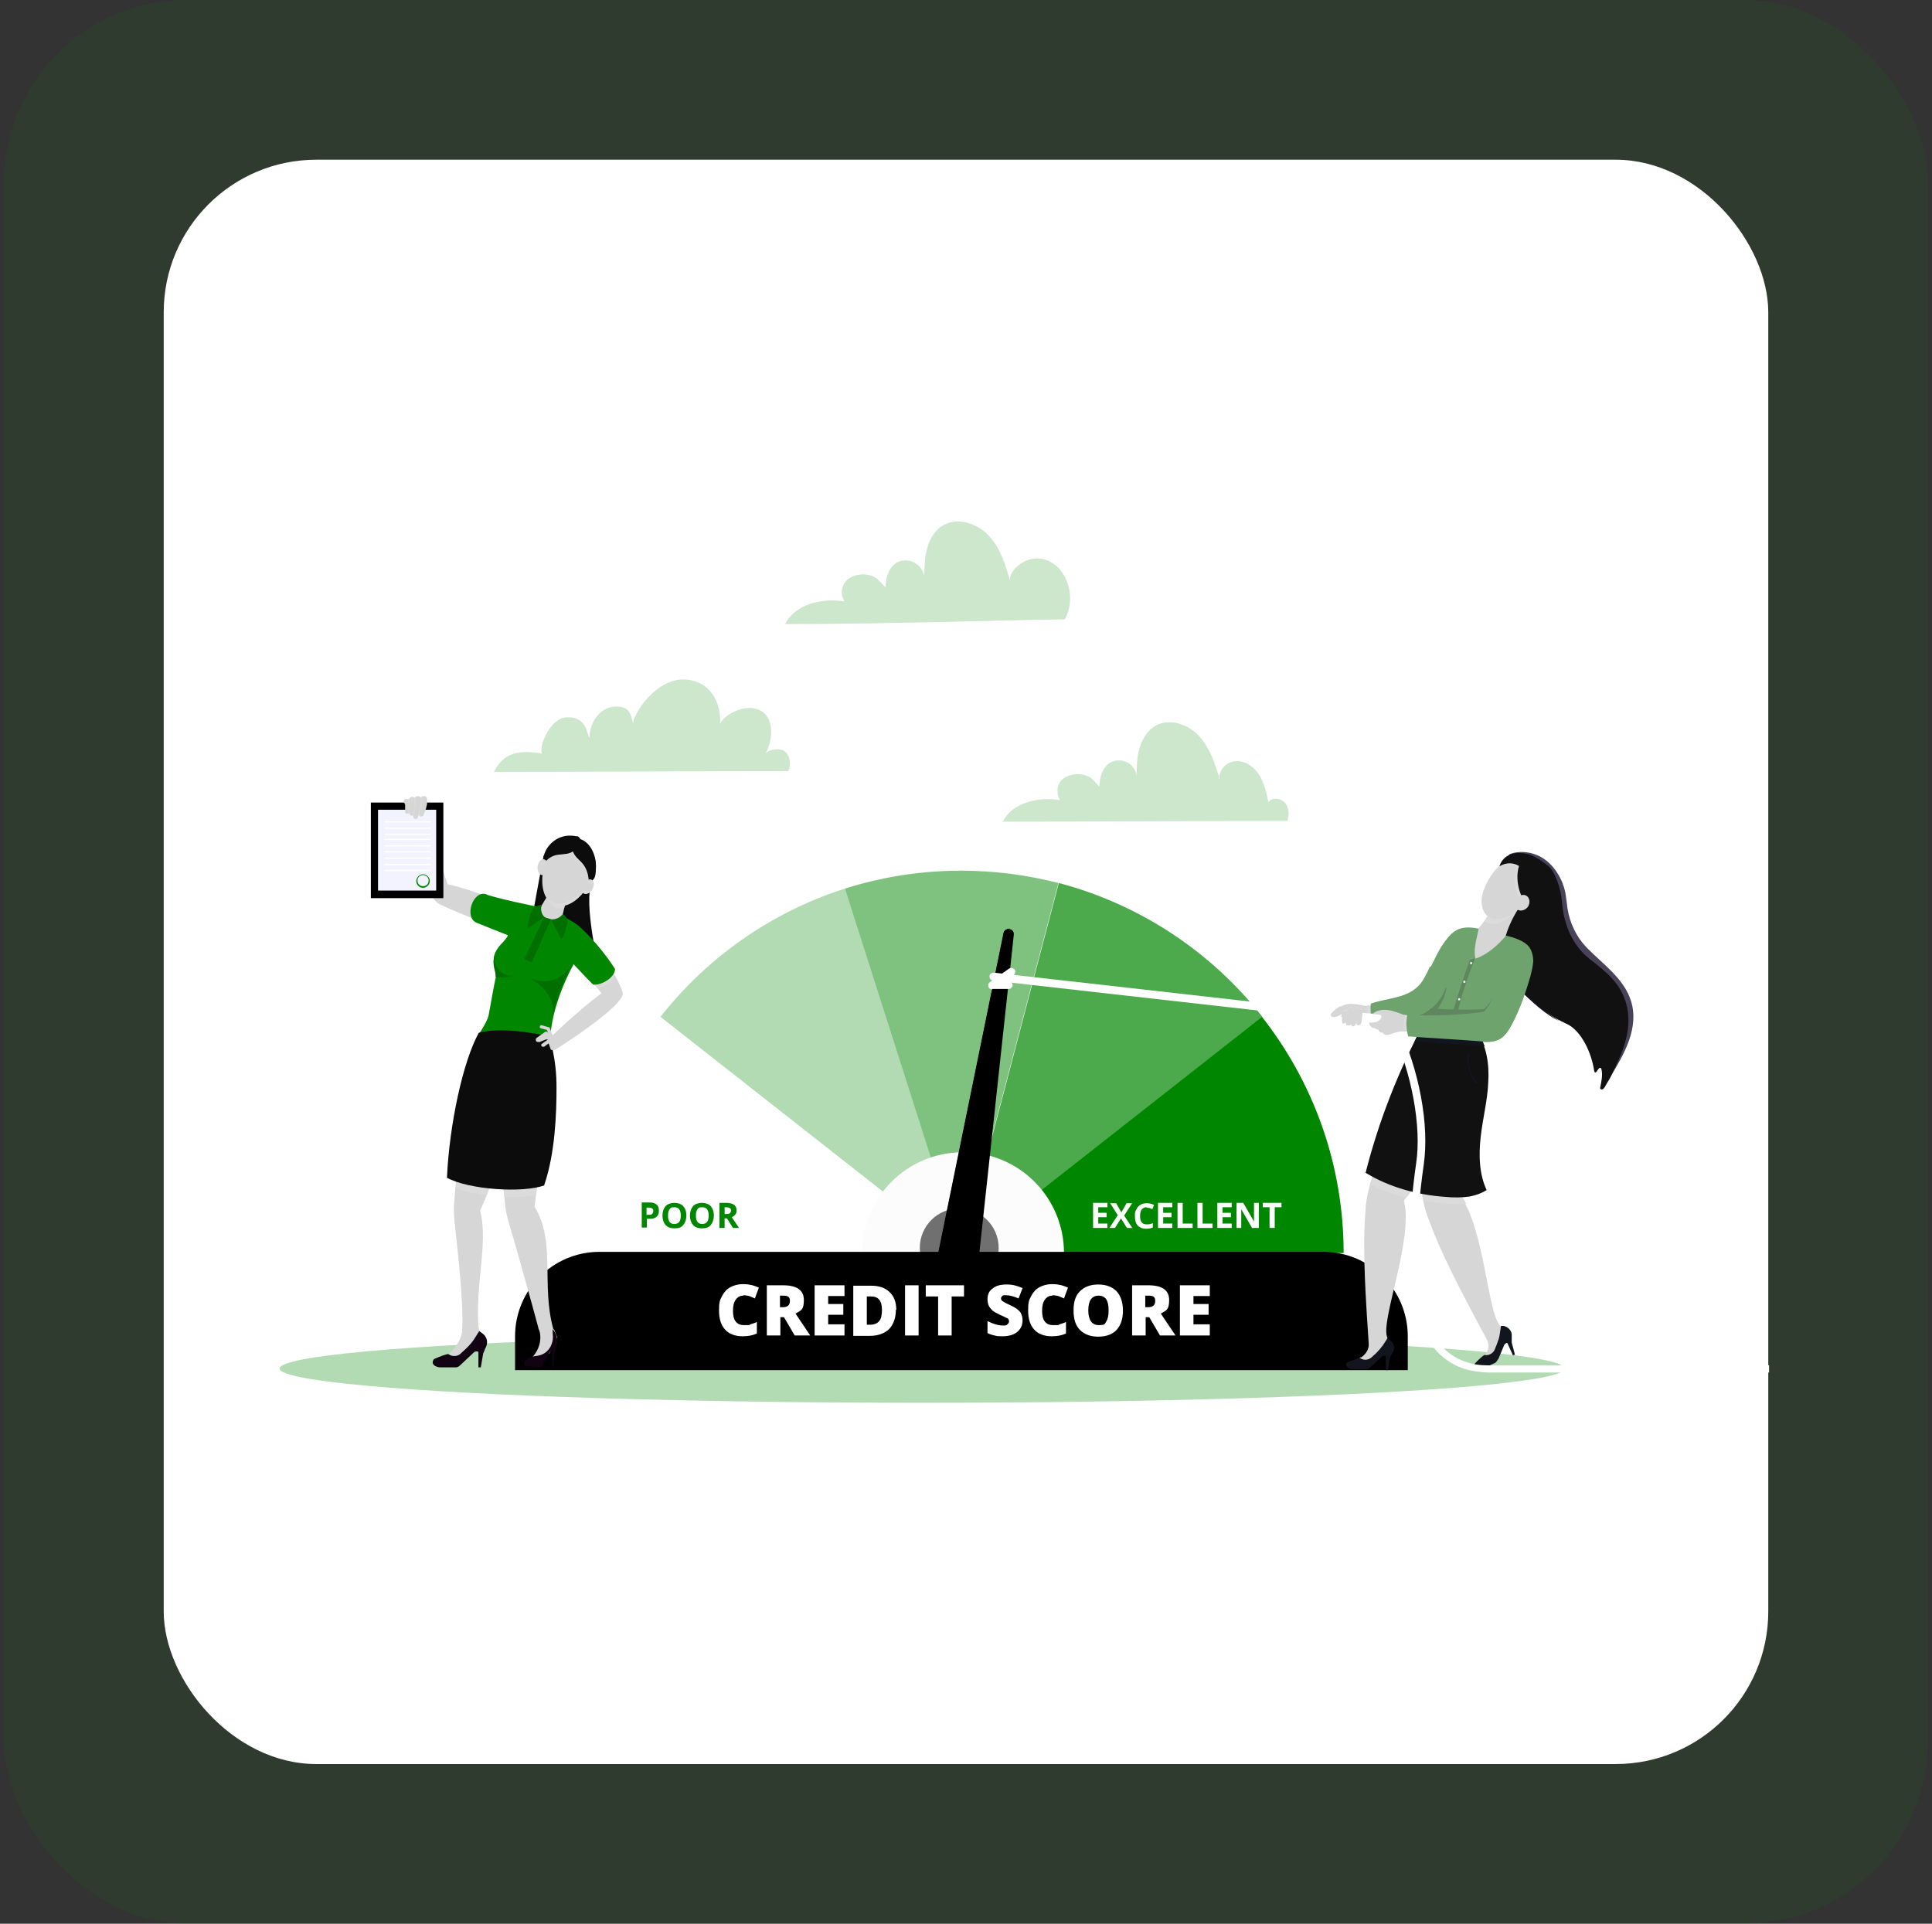 <?xml version="1.0" encoding="UTF-8"?>
<svg xmlns="http://www.w3.org/2000/svg" id="Layer_1" viewBox="0 0 485 483">
  <rect x="0" y="0" width="485" height="483" fill="#333333" stroke="none"/>
  <defs>
    <style>.cls-1{fill:#111;}.cls-2{fill:#d6d6d6;}.cls-3{fill:#707070;}.cls-4{fill:#dbdbdb;}.cls-5,.cls-6,.cls-7,.cls-8,.cls-9,.cls-10,.cls-11{fill:#018600;}.cls-12{fill:#6ea36d;}.cls-13{fill:#5f865f;}.cls-6{opacity:.7;}.cls-7{opacity:.3;}.cls-8{opacity:.3;}.cls-9{opacity:.5;}.cls-10{opacity:.1;}.cls-11{opacity:0;}.cls-14{fill:#fff;}.cls-15{fill:#120313;}.cls-16{opacity:.2;}.cls-17{fill:#0c0c0c;}.cls-18{fill:#016e00;}.cls-19{fill:#49435a;}.cls-20{fill:#fcfcfc;}.cls-21{fill:#f3f3ff;}.cls-22{fill:#12141e;}</style>
  </defs>
  <rect class="cls-10" x="1" width="483" height="483" rx="45.9" ry="45.9"></rect>
  <rect class="cls-14" x="41.1" y="40.1" width="402.8" height="402.8" rx="38.3" ry="38.3"></rect>
  <ellipse class="cls-7" cx="231.5" cy="343.6" rx="161.3" ry="8.6"></ellipse>
  <path class="cls-9" d="M241.3,218.6c-10.2,0-20,1.6-29.2,4.5l29.2,91.5,24.4-92.9c-7.8-2-16-3.1-24.4-3.1Z"></path>
  <path class="cls-11" d="M145.3,314.6h96l-75.5-59.3c-12.9,16.3-20.5,36.9-20.5,59.3Z"></path>
  <path class="cls-5" d="M241.3,314.6h96c0-22.4-7.7-43-20.5-59.3l-75.5,59.3Z"></path>
  <path class="cls-8" d="M165.8,255.3l75.5,59.3-29.2-91.5c-18.5,5.9-34.6,17.3-46.3,32.2Z"></path>
  <path class="cls-6" d="M265.8,221.7l-24.4,92.9,75.5-59.3c-12.7-16.2-30.6-28.2-51.1-33.6Z"></path>
  <path class="cls-20" d="M241.7,289.3c-14,0-25.3,11.3-25.3,25.3h50.7c0-14-11.3-25.3-25.3-25.3Z"></path>
  <path class="cls-5" d="M165.4,304c0,.7-.2,1.2-.6,1.5-.4.4-1,.5-1.8.5h-.6v2.2h-1.3v-6.3h2c.8,0,1.3.2,1.7.5.4.3.6.8.6,1.5ZM162.4,305h.4c.4,0,.7,0,.9-.2.2-.2.3-.4.3-.7s0-.5-.3-.7c-.2-.1-.4-.2-.8-.2h-.6v1.9Z"></path>
  <path class="cls-5" d="M172.3,305.2c0,1-.3,1.8-.8,2.4-.5.6-1.2.8-2.2.8s-1.7-.3-2.2-.8c-.5-.6-.8-1.4-.8-2.4s.3-1.8.8-2.4c.5-.5,1.3-.8,2.2-.8s1.7.3,2.2.8c.5.6.8,1.3.8,2.4ZM167.7,305.2c0,.7.1,1.2.4,1.6.3.4.7.5,1.2.5,1.1,0,1.6-.7,1.6-2.1s-.5-2.1-1.6-2.1-.9.2-1.2.5c-.3.4-.4.9-.4,1.6Z"></path>
  <path class="cls-5" d="M179.2,305.2c0,1-.3,1.8-.8,2.4-.5.6-1.2.8-2.2.8s-1.7-.3-2.2-.8c-.5-.6-.8-1.4-.8-2.4s.3-1.8.8-2.4c.5-.5,1.3-.8,2.2-.8s1.7.3,2.2.8c.5.6.8,1.3.8,2.4ZM174.7,305.2c0,.7.1,1.2.4,1.6.3.4.7.5,1.2.5,1.1,0,1.6-.7,1.6-2.1s-.5-2.1-1.6-2.1-.9.2-1.2.5c-.3.4-.4.9-.4,1.6Z"></path>
  <path class="cls-5" d="M181.9,305.9v2.4h-1.3v-6.3h1.8c.8,0,1.5.2,1.9.5.4.3.6.8.6,1.4s-.1.7-.3,1c-.2.3-.5.5-.9.7.9,1.4,1.6,2.3,1.8,2.7h-1.5l-1.5-2.4h-.7ZM181.9,304.8h.4c.4,0,.7,0,.9-.2.2-.1.3-.4.3-.7s-.1-.5-.3-.6c-.2-.1-.5-.2-.9-.2h-.4v1.7Z"></path>
  <path class="cls-14" d="M278,308.3h-3.6v-6.3h3.6v1.1h-2.3v1.4h2.1v1.1h-2.1v1.6h2.3v1.1Z"></path>
  <path class="cls-14" d="M284.4,308.3h-1.5l-1.5-2.4-1.5,2.4h-1.4l2.1-3.2-1.9-3h1.5l1.3,2.3,1.3-2.3h1.4l-2,3.1,2.1,3.2Z"></path>
  <path class="cls-14" d="M287.8,303.1c-.5,0-.9.2-1.2.6-.3.4-.4.9-.4,1.6,0,1.4.5,2.1,1.6,2.1s1-.1,1.6-.3v1.1c-.5.2-1.1.3-1.7.3-.9,0-1.6-.3-2.1-.8-.5-.6-.7-1.3-.7-2.4s.1-1.2.4-1.7c.2-.5.6-.9,1-1.1.4-.3,1-.4,1.6-.4s1.2.1,1.8.4l-.4,1.1c-.2-.1-.5-.2-.7-.3-.2,0-.5-.1-.7-.1Z"></path>
  <path class="cls-14" d="M294.3,308.3h-3.6v-6.3h3.6v1.1h-2.3v1.4h2.1v1.1h-2.1v1.6h2.3v1.1Z"></path>
  <path class="cls-14" d="M295.6,308.3v-6.3h1.3v5.2h2.5v1.1h-3.9Z"></path>
  <path class="cls-14" d="M300.6,308.3v-6.3h1.3v5.2h2.5v1.1h-3.9Z"></path>
  <path class="cls-14" d="M309.2,308.3h-3.6v-6.3h3.6v1.1h-2.3v1.4h2.1v1.1h-2.1v1.6h2.3v1.1Z"></path>
  <path class="cls-14" d="M316,308.3h-1.7l-2.7-4.7h0c0,.8,0,1.4,0,1.8v2.9h-1.2v-6.3h1.7l2.7,4.7h0c0-.8,0-1.4,0-1.7v-3h1.2v6.3Z"></path>
  <path class="cls-14" d="M320,308.3h-1.3v-5.2h-1.7v-1.1h4.7v1.1h-1.7v5.2Z"></path>
  <circle class="cls-3" cx="240.8" cy="313.3" r="9.9"></circle>
  <path d="M233.6,324.5l11,1.6,9.9-91.4c.2-1.7-2.3-2-2.6-.4l-18.4,90.2Z"></path>
  <path d="M253.5,233.2c-.6,0-1.3.2-1.5,1l-18.4,90.2,5.5.8,14.3-92.1Z"></path>
  <path d="M150.4,314.3h181.8c11.7,0,21.2,9.5,21.2,21.2v8.5h-224.1v-8.5c0-11.7,9.5-21.2,21.2-21.2Z"></path>
  <path class="cls-14" d="M186.6,325.3c-.8,0-1.4.3-1.9,1-.5.7-.7,1.6-.7,2.8,0,2.4.9,3.6,2.8,3.6s1.1,0,1.6-.2c.5-.2,1.1-.3,1.6-.6v2.9c-1.1.5-2.2.7-3.6.7-1.9,0-3.4-.6-4.4-1.7-1-1.1-1.5-2.7-1.5-4.8s.2-2.5.7-3.5c.5-1,1.2-1.8,2.1-2.3.9-.5,2-.8,3.3-.8s2.7.3,3.9.9l-1,2.7c-.5-.2-.9-.4-1.4-.6-.5-.1-1-.2-1.5-.2Z"></path>
  <path class="cls-14" d="M195.9,330.7v4.6h-3.4v-12.6h4.1c3.4,0,5.2,1.2,5.2,3.7s-.7,2.6-2.1,3.4l3.7,5.5h-3.9l-2.7-4.6h-.9ZM195.9,328.2h.6c1.2,0,1.8-.5,1.8-1.6s-.6-1.3-1.8-1.3h-.7v2.9Z"></path>
  <path class="cls-14" d="M212,335.3h-7.5v-12.6h7.5v2.7h-4.1v2h3.8v2.7h-3.8v2.4h4.1v2.8Z"></path>
  <path class="cls-14" d="M224.9,328.8c0,2.1-.6,3.7-1.7,4.9-1.2,1.1-2.8,1.7-4.9,1.7h-4.1v-12.6h4.4c2,0,3.6.5,4.7,1.6,1.1,1,1.7,2.5,1.7,4.5ZM221.4,328.9c0-1.2-.2-2-.7-2.6-.5-.6-1.2-.8-2.1-.8h-1v7.1h.8c1,0,1.8-.3,2.3-.9.5-.6.7-1.5.7-2.8Z"></path>
  <path class="cls-14" d="M227.2,335.3v-12.6h3.4v12.6h-3.4Z"></path>
  <path class="cls-14" d="M238.9,335.3h-3.4v-9.8h-3.1v-2.8h9.6v2.8h-3.1v9.8Z"></path>
  <path class="cls-14" d="M256.7,331.5c0,.8-.2,1.5-.6,2.1-.4.6-1,1.1-1.7,1.4-.7.3-1.6.5-2.6.5s-1.5,0-2.1-.2c-.6-.1-1.2-.3-1.8-.6v-3c.7.3,1.3.6,2,.8.7.2,1.3.3,1.9.3s.9,0,1.1-.3c.2-.2.4-.4.4-.7s0-.3-.1-.5c0-.1-.2-.3-.5-.4-.2-.1-.8-.4-1.7-.8-.8-.4-1.4-.7-1.9-1.1-.4-.4-.7-.8-.9-1.2-.2-.5-.3-1-.3-1.6,0-1.2.4-2.1,1.3-2.7.8-.7,2-1,3.5-1s2.6.3,4,.9l-1,2.6c-1.2-.5-2.2-.8-3.1-.8s-.8,0-1,.2c-.2.2-.3.3-.3.6s.1.5.4.7c.3.2,1,.6,2.1,1.1,1.1.5,1.8,1,2.3,1.6.4.6.6,1.3.6,2.1Z"></path>
  <path class="cls-14" d="M264.2,325.3c-.8,0-1.4.3-1.9,1-.5.7-.7,1.6-.7,2.8,0,2.4.9,3.6,2.8,3.6s1.1,0,1.6-.2c.5-.2,1.1-.3,1.6-.6v2.9c-1.1.5-2.2.7-3.6.7-1.9,0-3.4-.6-4.4-1.7-1-1.1-1.5-2.7-1.5-4.8s.2-2.5.7-3.5c.5-1,1.2-1.8,2.1-2.3.9-.5,2-.8,3.3-.8s2.7.3,3.9.9l-1,2.7c-.5-.2-.9-.4-1.4-.6-.5-.1-1-.2-1.5-.2Z"></path>
  <path class="cls-14" d="M281.9,329c0,2.1-.5,3.7-1.6,4.9-1,1.1-2.6,1.7-4.6,1.7s-3.5-.6-4.6-1.7c-1.1-1.1-1.6-2.7-1.6-4.9s.5-3.7,1.6-4.8c1.1-1.1,2.6-1.7,4.6-1.7s3.5.6,4.6,1.7c1,1.1,1.6,2.7,1.6,4.9ZM273.2,329c0,2.4.9,3.7,2.6,3.7s1.5-.3,1.9-.9c.4-.6.6-1.5.6-2.8s-.2-2.2-.6-2.8c-.4-.6-1.1-.9-1.9-.9-1.7,0-2.6,1.2-2.6,3.7Z"></path>
  <path class="cls-14" d="M287.6,330.7v4.6h-3.4v-12.6h4.1c3.4,0,5.2,1.2,5.2,3.7s-.7,2.6-2.1,3.4l3.7,5.5h-3.9l-2.7-4.6h-.9ZM287.6,328.2h.6c1.2,0,1.8-.5,1.8-1.6s-.6-1.3-1.8-1.3h-.7v2.9Z"></path>
  <path class="cls-14" d="M303.7,335.3h-7.5v-12.6h7.5v2.7h-4.1v2h3.8v2.7h-3.8v2.4h4.1v2.8Z"></path>
  <path class="cls-14" d="M249,248.4c-.4,0-.8-.3-.9-.7-.1-.4,0-.9.4-1.1l4.8-3.4c.4-.3,1-.2,1.4.2.3.4.2,1-.2,1.4l-2.2,1.6h.9c.5,0,1,.4,1,.9,0,.5-.4,1-1,1h-4.1c0,0,0,0,0,0Z"></path>
  <g class="cls-16">
    <path class="cls-5" d="M197.1,156.7c24.6,0,63.7-1.2,70.2-1.2,3.4-6,0-15.1-6.9-15.3-3.6-.1-7.3,3.3-6.8,5.7-1.2-4-2.4-8.2-5.3-11.3-2.8-3.1-7.7-4.8-11.4-2.8-2.1,1.2-3.5,3.4-4.1,5.7-.7,2.3-.7,4.7-.8,7.1-.3-1.8-1.8-3.4-3.7-3.8-4.2-.8-6,3.2-6,6.7-.8-.8-1.7-1.9-2.6-2.5-2-1.3-5.9-1-7.5,1.1-1.1,1.4-1.2,3.4-.2,4.9-5.5-.9-12.4.6-14.9,5.7Z"></path>
    <path class="cls-5" d="M124,193.8c24.6,0,49.3-.2,73.9-.2,0-.2.1-.3.2-.5.4-1.5.2-3.2-.9-4.3-1.1-1.1-4.1-.8-5,.4,2.1-4,2-9.3-1.5-10.9-4.4-2.1-10.8,2.3-10.2,4.7,1.2-4.8-1.4-12.4-9-12.4-7.1,0-12.5,8.7-12.6,11.1-.3-1.8-.8-3.7-2.6-4.1-5.5-1.3-8.4,4.1-8.3,7.6-.8-.8-.5-5.3-5.7-5.1-4.3.1-7.2,7.7-6.2,9.1-5.5-.9-9.6-.5-12.1,4.6Z"></path>
    <path class="cls-5" d="M251.7,206.3c23.8,0,47.6-.2,71.5-.2,0-.2.1-.3.1-.5.4-1.4.2-3.1-.9-4.2-1.1-1.1-3.1-1.2-4,0-.5-2.3-1-4.7-2.2-6.7-1.2-2-3.4-3.7-5.8-3.6-2.4,0-4.7,2.3-4.2,4.7-1.1-3.9-2.4-7.9-5.1-10.9-2.7-3-7.4-4.7-11-2.7-2,1.1-3.3,3.3-4,5.5-.7,2.2-.7,4.6-.8,6.9-.3-1.8-1.8-3.3-3.5-3.6-4.1-.7-5.8,3.1-5.8,6.5-.8-.8-1.6-1.9-2.5-2.4-2-1.2-5.7-.9-7.2,1-1.1,1.3-1.1,3.3-.2,4.8-5.3-.9-12,.5-14.4,5.5Z"></path>
  </g>
  <path class="cls-19" d="M392.3,221.9c.8,1.9.9,4.1,1.2,6.2.6,3.7,2.2,7.1,4.8,9.8,4,4.1,9.3,7.7,11.1,13.3,2.2,6.8-1.7,13.5-5.1,19.1-.2.3-.3.6-.5.8-1.6,3.2-1.3-17.4-5.2-19.2-11-4.9-22.1-11-23.5-15.8-1.4-4.9,0-11.3,2.3-15.8,0,0,1-3.7,1.5-5.8,2.3-1.1,9.7-1.6,13.4,7.3Z"></path>
  <path class="cls-22" d="M387.1,218.2c1.8,1.6,3.6,5.9,4,9.1.6,5.5,2.9,10.9,7.4,14.1,4.2,3,8,5.9,9.6,11.1,1.7,5.7-7.8,15.8-7.8,15.7-.8-4.3-2.6-9.3-6.6-11-10-4.3-18.2-14.9-19.7-19.7-2.5-8.2,3.4-19,3.8-21.2,3.1-1.6,7.4.2,9.3,1.9Z"></path>
  <path class="cls-1" d="M388.6,217.3c1.8,1.6,3.3,5.9,3.5,9.1.4,5.5,2.6,11,7,14.4,4.1,3.2,7.8,6.1,9.2,11.4,1.5,5.7-.6,11.3-3.1,16.3-.4.9-.9,2-1.4,2.8-.2.3-.4.7-.6,1-.2.4-.5,1-.9,1.2-.2.1-.5,0-.6-.2,0,0,0-.1,0-.2.3-1.5.7-3.3.3-4.7-.2-.6-.6-.2-.9.2-.1.2-.5.9-.8.6,0,0,0-.2-.1-.3-.6-4.3-3.1-10.1-7-11.9-10.9-5.1-17.9-15.5-19.2-20.4-1.3-4.9.2-11.3,2.5-15.8,0,0,2.6-3.8,3.1-5.9,3.2-1.5,7.2.8,9,2.5Z"></path>
  <path class="cls-22" d="M374.9,223.7c-1.5,4.1-2.1,10-1.1,14,1.2,4.3,11.6,16.1,17.6,18.6-15-9.4-15.6-21.8-11.5-28.6-1.5-.8-3.7-3.1-5.1-4Z"></path>
  <path class="cls-2" d="M375.7,225.8l6.4.9s-4.3,5.9-4.6,11.1c-1.5,1.3-6.1,4.7-7.9,3.7-1.7-1-1-5.9-.6-7.1,2.9-.3,6.7-8.6,6.7-8.6Z"></path>
  <path class="cls-4" d="M372.7,231.2c1.7-2.4,3-5.3,3-5.3l6.4.9s-.4.6-1.1,1.6c-1.5,1.7-3.3,3.1-5.4,3.5-1.3.2-2.2,0-3-.7Z"></path>
  <path class="cls-2" d="M384.6,223.6c1.8-3.4-2.2-8-5.8-7.4-3.2.5-6,5.6-6.7,8.5-.7,3.2.7,6.6,4.4,6,3.5-.6,6.5-4,8-7.1Z"></path>
  <path class="cls-2" d="M348.2,336l.3,2.1s-4.5,4.3-4.7,4.4c-.1.1-3.1-.6-3.1-.6l.6-.9.2-.2h.2c1.2-.8,2-2.1,1.9-3.4-.2-4.2-2.9-35.1.8-39.7,2.5-3.1,6.9-.3,8,3.6,2.6,9.8-6.1,30.7-4.1,34.6Z"></path>
  <path class="cls-22" d="M344,343.3c-.3.2-.6.5-1,.5h-3.4c-.5,0-.9-.2-1.3-.5,0,0-.2-.2-.3-.3-.2-.3,0-.9.3-1,1-.4,2.9-1.1,3.2-1h0c.8.6,2,.5,2.8-.2l1.2-1.1c.6-.6,1.2-1.3,1.7-2l1.1-1.7.6.4c1,.7,1.4,2,.8,3l-.4.7-.4.8-.5,3.1h-.5s0-3.4,0-3.4c0,0,0-.2-.2-.2h-.2c-.2,0-.4,0-.6.2l-2.9,2.7Z"></path>
  <path class="cls-2" d="M342.8,304.4c0,2.8,8.3-1.4,9.7-3.1.7-.8,1.4-1.8,2.2-2.8,3.6-5.2,7.7-13.1,8.1-17.3,0-.5,0-1.1-.2-1.7-.7-2.9-4.3-4.1-6.7-2.2h0c-2.4,1.9-4.4,4.2-5.9,6.8-3.1,5.4-7.1,12.8-7.2,20.4Z"></path>
  <path class="cls-2" d="M376.8,332.9l1.1,1.8s-2.3,5.8-2.4,6c0,.1-3,.8-3,.8l.2-1v-.2c0,0,.2-.2.2-.2.8-1.1,1-2.6.4-3.7-1.9-3.7-17.2-30.8-15.7-36.5,1-3.8,6.2-3.1,8.7,0,6.4,7.9,7.1,30.5,10.5,33.2Z"></path>
  <path class="cls-22" d="M376,341.3c-.1.3-.4.7-.7.9l-3.1,1.4c-.4.2-.9.2-1.4,0-.1,0-.2-.1-.4-.2-.3-.2-.4-.8-.2-1,.7-.8,2.2-2.2,2.5-2.2h0c1,.2,2.1-.4,2.5-1.3l.6-1.5c.3-.8.6-1.6.7-2.5l.3-2h.7c1.2.3,2.1,1.3,2,2.5v.8c0,0,0,.9,0,.9l.8,3-.5.2-1.4-3.1c0,0-.1-.1-.2,0h-.1c-.2.2-.4.3-.5.5l-1.5,3.6Z"></path>
  <path class="cls-2" d="M358.8,306.4c1.1,2.6,7-4.7,7.6-6.8.3-1,.6-2.2.8-3.5,1.1-6.2,1.6-15.1.2-19.1-.2-.5-.5-1-.9-1.5-1.9-2.4-5.6-2-7,.7h0c-1.4,2.7-2.3,5.6-2.5,8.7-.5,6.2-1.2,14.6,1.8,21.6Z"></path>
  <path class="cls-4" d="M357,284.8c.3-3,1.1-6,2.5-8.7,1.4-2.7,5.1-3.1,7-.7.4.5.7,1,.9,1.5,1.4,4.1.9,12.9-.2,19.1-.2,1.3-.5,2.5-.8,3.5,0,0,0,0,0,.1.6.7,1.1,1.6,1.7,2.6-1.7.2-3.3.1-5,0-1.9-.2-3.8-.4-5.7-.8-1.2-5.7-.7-11.9-.3-16.7Z"></path>
  <path class="cls-4" d="M350,284c1.5-2.6,3.5-5,5.9-6.8,2.4-1.9,5.9-.7,6.7,2.2.2.6.2,1.2.2,1.7-.4,4.3-4.5,12.2-8.1,17.3-.6.8-1.1,1.6-1.7,2.3-3.2-.8-6.2-1.9-9.1-3.4,1.4-5,4-9.6,6.1-13.3Z"></path>
  <path class="cls-1" d="M342.9,294.5c5.9,3.6,12.9,5.5,19.9,6,2.1.2,4.2.2,6.2-.1,1.5-.3,2.9-.8,4.2-1.6-1.9-4.1-2-8.8-1.5-13.3.5-4.6,1.7-9.1,1.9-13.7.3-4.6-.4-9.4-3.1-13.2l-13.2-1.4c-6.3,11.8-11.2,24.3-14.5,37.3Z"></path>
  <path class="cls-12" d="M356.1,255c1.1-.4,2.1-1,3-1.7,0,.6,0,1.2,0,1.8-1,0-2,0-3,0-.4,1.7-.3,3.4.2,5.1,4.9.4,9.9.8,14.8,1.3,1.8.2,3.8.3,5.4-.6,1.4-.8,2.3-2.3,3.1-3.8,2-3.8,3.4-7.9,4.6-12,.3-1.2.6-2.5.7-3.7,0-1.3-.3-2.6-1-3.6-1.2-1.6-3.8-2.4-5.8-2.9-2.2,2.5-4.6,4.7-7.7,5.8-.6-2.4.3-5,.8-7.5-1.4-.4-3.5-.5-4.8,0-1.2.4-2.2,1.3-3,2.3-2.1,2.5-3.4,5.6-4.8,8.5-.7,1.4-1.4,2.8-2.5,3.8-1.5,1.5-3.7,2.3-5.8,2.8-2,.5-4.1.8-6,1.5-.1,1.4,0,2.8.2,4.1,3.8-.6,7.9.1,11.6-1.1,0,0,0,0,.1,0,0,0,0,0,0,0Z"></path>
  <path class="cls-13" d="M364,256.7l1.4-.2c1.1-5.4,2.8-10.7,4.9-15.9-.4.1-.9.3-1.3.4h0c-1.9,5.2-3.6,10.4-5,15.7Z"></path>
  <path class="cls-2" d="M334.5,254.4c0,.4.6.6,1.1.5.6,0,1.1-.3,1.6-.6.5.6,1.1,1.2,1.7,1.8,1.9,0,3.8-.2,5.7-.2.2-1.1.4-2.1.6-3.2-2.6.2-5.2-1.2-7.7-.4-.9.3-1.7.9-2.5,1.5-.2.2-.5.4-.5.8Z"></path>
  <path class="cls-22" d="M370.7,272c0,0,.1,0,.2,0,0,0,.1-.2,0-.3-1.8-1.9-2.5-4.7-2-7.2,0-.1,0-.3-.2-.3-.1,0-.3,0-.3.2-.5,2.7.3,5.6,2.2,7.7,0,0,.1,0,.2,0Z"></path>
  <path class="cls-14" d="M366,250.9c0,.2.2.3.3.3s.3-.2.3-.3c0-.2-.2-.3-.3-.3s-.3.2-.3.3Z"></path>
  <path class="cls-14" d="M367.3,246.5c0,.2.2.3.3.3.2,0,.3-.2.3-.3,0-.2-.2-.3-.3-.3-.2,0-.3.2-.3.3Z"></path>
  <path class="cls-14" d="M369,241.8c0,.2.2.3.3.3.2,0,.3-.2.3-.3s-.2-.3-.3-.3-.3.2-.3.3Z"></path>
  <path class="cls-4" d="M343.2,252.4c.7,0,1.3.2,2,.1-.2,1.1-.4,2.1-.6,3.2-.4,0-.8,0-1.2,0-.2-1.1-.3-2.2-.2-3.4Z"></path>
  <path class="cls-13" d="M350.1,257c0-.7-.1-1.3-.4-1.8-.2-.6-.5-1.1-1-1.5,0,0-.2-.2-.3-.3.6-.2,1.3-.4,1.9-.6,2-.7,4.1-1.7,5.5-3.3,1-1.2,1.6-2.6,2.2-4.1.2-.4.3-.9.5-1.3.2,0,.3.2.5.3.8.5,1.5,1,2.2,1.6.7.6,1.3,1.3,1.9,2.1-.6,3.7-3,7-6.4,8.6-2.1,1-4.3,1.3-6.6,1.5,0-.4.1-.8.1-1.1Z"></path>
  <path class="cls-12" d="M344.4,256.2c3.9-.6,8,.1,11.7-1.2,3.5-1.2,6.3-4.4,7.1-8-.5-.8-1-1.6-1.7-2.3-.6-.7-1.4-1.2-2.1-1.8-.1-.1-.3-.2-.4-.3-.2.4-.4.8-.6,1.3-.7,1.4-1.4,2.8-2.5,3.8-1.5,1.5-3.7,2.3-5.8,2.8-2,.5-4.1.8-6,1.5-.1,1.4,0,2.8.2,4.1Z"></path>
  <path class="cls-13" d="M354.8,255.8c1.1-.1,2.1-.6,3-1.4,0,0,.2-.2.3-.3.4-.2.7-.5,1.1-.8,0,0,0,0,.1-.1,4.4.3,9.3.4,13,.2.2,0,.4-.1.5-.3,1.4-1.4,2.5-3.1,3.3-5,.2.1.5.2.7.3.6.3,1.2.4,1.8.4h.3c.1,0,.3,0,.4,0,0,.1,0,.2.1.3.2.6.5,1.1,1,1.5.5.5.8.8,1.5,1.1-.8,1.8-1.5,3.5-2.6,5.1-.9,1.4-1.9,2.8-3.4,3.5-1.7.8-3.6.5-5.4.2-4.9-.8-12.6-1.8-17.5-2.6-.1-.4-.2-.9-.2-1.4.7,0,1.3-.3,1.9-.7Z"></path>
  <path class="cls-14" d="M333.1,253.7c0,.7.5,1,.2,1.7,0,.1.2.1.2.2,5.1.6,9.8.9,14.9,1.5l1-2.2-16.3-1.3Z"></path>
  <path class="cls-22" d="M357.4,257.2l13.2,1.4c.9,1.3,1.6,2.7,2.1,4.1-.5,0-1,0-1.6-.1-4.4-.4-11.1-.7-16-1.1.7-1.5,1.5-2.9,2.3-4.4Z"></path>
  <path class="cls-4" d="M382.4,227.8c-2.2-3.2-3.3-8.6-.5-11.6,1.8,1.3,4.1,4.7,4.3,6.5.2,2.2-3.6,5.4-3.8,5.1Z"></path>
  <path class="cls-4" d="M384.7,219.7c-2.9-2.1-6-3-8.3-2.2.7-.7,1.6-1.3,2.4-1.5,2.3-.5,4.8,1.3,5.9,3.7Z"></path>
  <path class="cls-1" d="M376.4,217.5c4.2-2.4,7.8,1.3,9.3,6.7,0-.3,3.3-4.3,3.2-4.6-.8-2-2.2-3.8-4.1-4.7-1.9-.9-6.9-1.8-8.4,2.6Z"></path>
  <path class="cls-1" d="M382.9,226.7c-2.2-3.2-3-8.8-.1-11.8,1.8,1.3,4.1,4.7,4.3,6.5.2,2.2-1.2,3.8-2.5,5.4-.2.3-.5.5-.9.4-.3,0-.6-.4-.8-.7Z"></path>
  <path class="cls-2" d="M380.6,225.7c-.6,1-.4,2.2.4,2.7.8.5,2,.1,2.6-.8.6-1,.4-2.2-.4-2.7-.8-.5-2-.1-2.6.8Z"></path>
  <path class="cls-14" d="M339.7,256.4s0,0-.1,0l-90.3-10.2c-.5,0-.9-.5-.9-1.1,0-.5.5-.9,1.1-.9l90.3,10.2c.5,0,.9.5.9,1.1,0,.5-.5.9-1,.9Z"></path>
  <path class="cls-14" d="M443.9,342.8c-2.2,0-4.4,0-6.6,0-3.7,0-7.4,0-11,0-4,0-8.1,0-12.1,0-4,0-8.1,0-12.1,0-3.6,0-7.3,0-10.9,0-2.7,0-5.6,0-8.5,0-1.3,0-2.6,0-3.8,0-1.8,0-3.7,0-5.5,0-2,0-3.8-.3-5.5-.9-2.2-.7-4.1-2-5.7-3.6-2-2-3.5-4.8-4.6-8.2-1.3-4.1-1.9-8.9-1.9-14.9,0-7.3.6-15.2,1.7-22.7.7-4.9.5-10.8-.7-17.2-1.1-6-3.1-12.2-5.5-17.5l-1.8.8c5,10.8,7.5,24.3,6.1,33.5-1.1,7.6-1.7,15.5-1.7,22.9,0,6.2.6,11.2,2,15.5,1.2,3.7,2.9,6.7,5.1,9,1.8,1.8,4,3.3,6.5,4.1,1.8.6,3.9.9,6.1,1,.5,0,1,0,1.5,0,1.4,0,2.8,0,4.1,0,1.2,0,2.5,0,3.8,0,2.9,0,5.8,0,8.5,0,3.6,0,7.3,0,10.9,0,4,0,8.1,0,12.1,0,4,0,8.1,0,12.1,0,3.7,0,7.4,0,11.1,0,2.2,0,4.4,0,6.5,0v-1.9Z"></path>
  <path class="cls-2" d="M336.5,252.6c-.7.4-1.4.9-2,1.5-.2.2-.5.5-.4.8,0,.5.7.5,1.2.4.5-.1,1.1-.4,1.5-.7,0,0,.1,0,.2-.1.1,0,.3-.2.4-.3-.5-.5-.7-1-.9-1.6Z"></path>
  <path class="cls-4" d="M337.9,254.1c-.3.2-.6.4-1,.5,0-.2,0-.5.2-.7.1-.3.4-.5.8-.5.1,0,.2,0,.3.1,0,0,0,.1,0,.2,0-.2.1-.4.2-.5.2-.4.7-.8,1.1-.6.2,0,.3.5.3,1.1,0,0,0,0,0,0,0-.2.1-.5.3-.7.1-.1.3-.2.5-.2,0,0,.1,0,.2,0,.2.1.3.3.3.6.1-.2.4-.5.6-.4.4.2.3.9.3,1.2,0,.6-3.5.7-4.1,0Z"></path>
  <path class="cls-2" d="M340.5,256.7c0,.3,0,.6.3.7.2.1.5,0,.7-.2.2-.2.3-.5.3-.7.1-.7.2-1.3.2-2,0-.4.1-1.1-.3-1.2-.3-.1-.6.2-.7.5-.4.9-.6,1.9-.5,2.9Z"></path>
  <path class="cls-2" d="M339.3,257.5c.2.3.6.2.8,0,.2-.2.3-.5.4-.8.1-.6.4-2.2.5-2.5.1-.4.2-.9-.2-1.1,0,0-.1,0-.2,0-.2,0-.3,0-.5.2-.2.2-.2.4-.3.7-.3,1-.5,2-.6,3,0,.2,0,.4,0,.5Z"></path>
  <path class="cls-2" d="M338.3,257.4c.3.2.8,0,1-.3.2-.3.3-.7.3-1.1.1-.9.3-2.8-.2-3-.4-.1-.8.3-1.1.6-.2.4-.3.8-.4,1.3,0,.5-.1.9-.1,1.4,0,.4,0,.9.3,1.1Z"></path>
  <path class="cls-2" d="M336.9,255.3c0,.4,0,.8,0,1.1,0,.2,0,.5.3.6.3,0,.5-.2.6-.4.3-.7.5-1.8.2-2.6,0,0-.2-.1-.3-.1-.3,0-.6.2-.8.5-.1.3-.2.6-.2,1Z"></path>
  <path class="cls-2" d="M343.7,256.7c0,.7.8,1.7,1.5,1.4.1.3.4.4.8.4.1.5.6.9,1.1.7.4.9,1.4.7,2.1.4,1.3-.5,2.7-.8,4.2-.6,1.2.1,2.4.5,3.6.6.6-1.2,0-2.9-.4-4.1-1.3.2-2.7-.2-3.9-.6-1.4-.5-2.8-1.1-4.2-1.3-1.4-.2-2.9,0-4,1,0,.3.1.6.4.8.3.1.6,0,.8-.2,0,0,.1-.1.2-.2.1,0,.2-.1.3-.2.2,0,.4,0,.5.1.1.2,0,.5,0,.7-.5,1.1-2,1.2-3,1.1Z"></path>
  <path class="cls-4" d="M356.6,255.5c.4,1.2.9,3,.4,4.1-1.2-.1-2.4-.5-3.6-.6-.3,0-.6,0-.8,0-.3-1.4-.3-2.9,0-4.2,0,0,.1,0,.2,0,1.3.4,2.6.8,3.9.6Z"></path>
  <path class="cls-12" d="M353.5,260.2c4.9.4,12.7.8,17.6,1.2,1.8.2,3.8.3,5.4-.6,1.4-.8,2.3-2.3,3.1-3.8,1.1-2.2,2.1-4.5,2.9-6.8-.2-.2-.4-.3-.6-.5-1.1-.8-2.4-1.5-3.7-2-.8-.2-1.6-.4-2.4-.3-.5,2.5-1.7,4.8-3.3,6.6-5.4.9-13.7,1.1-19.2.8-.4,1.7-.3,3.6.2,5.3Z"></path>
  <path class="cls-14" d="M344.3,254.6c.6,0,2.2.2,2.2.2l-1.2,1.4-1.7-.4s.3-1.2.7-1.2Z"></path>
  <path class="cls-17" d="M147.3,232.9c-1.8.8-3.7,1.4-5.7,1.8-2.9.5-5.8.5-8.7,0,1.1-6.7,2.3-13.3,3.6-19.9,1.9-.5,3.8-1.5,5.3-2.8.9,1.4,1.6,3.1,2.1,4.7,1.8,5.2,3.1,10.7,3.3,16.2Z"></path>
  <path class="cls-17" d="M149.4,240.3c-2.6,0-5.2-.3-7.7-.9.4-.7.8-1.4,1.3-2.1.6-1,1.1-2.1.9-3.3-.2-1.2-1.1-2.2-1.8-3.3-1.5-2.6-1.1-5.8-.8-8.7,0-.6.2-1.4.7-1.8.5-.4,1.1-.4,1.7-.4,1.8,0,3.5,0,5.3,0-2.9,5.6,1,20.3.5,20.3Z"></path>
  <ellipse class="cls-17" cx="142.9" cy="217.5" rx="6.7" ry="6.9"></ellipse>
  <path class="cls-2" d="M148.6,236.6l-2.3-.4s-4.1-.3-4,.5c.3,2.8,6.3,9.5,8.7,12.7-5.8,4.2-13.6,11.8-13.6,11.8l.9,1.6,1,.8s17.9-11.2,17-14.4c-1.3-4.7-7.7-12.6-7.7-12.6Z"></path>
  <path class="cls-2" d="M138.9,333.7c-3.1-11.2.7-21.9-4.7-30.7,1.5-12,1.8-21.1.2-27.5-.6-2.5-4.1-9.6-4.1-9.6,0,0-5.2,1.9-5.3,3.8-.5,8.1.7,22.1,1.7,31.7.2,2.5.4,3.4,1.1,5.8,1.9,6.3,6.4,22.6,7.3,26,0,.3.2.6.3.9.3.9.8,3.8-1.8,6.7,0,.6-.4,1.9-.4,1.9l4.7-2.9,2-4-.8-2Z"></path>
  <path class="cls-15" d="M132,342.9c0,.2.2.3.4.3h3.2c0,0,.2,0,.2,0,.1-.1.2-.3.3-.4l1.9-3.3c.1-.2.2-.3.4-.3h.1c0,0,.1,0,.1.2v3.8c0,0,0,0,.1,0h.2s0,0,0,0l.3-3.5.3-1,.2-.8c.4-1.3.1-2.8-.6-3.7,0,0-.4-.5-.4-.5,0,.1.1,1.8.1,2,0,.8-.2,1.6-.6,2.4-.7,1.3-1.9,2.1-3.3,2.3-1,.1-2.2.4-3,1.2-.2.2-.3.9-.2,1.2,0,0,0,0,0,.1Z"></path>
  <circle class="cls-2" cx="118.2" cy="334.2" r="2.1"></circle>
  <path class="cls-2" d="M120.6,303.8c4.8-10.5,6.3-20.5,5.8-27-.2-2.6-2.3-10.2-2.3-10.2,0,0-5.4.9-5.9,2.8-2,7.9-3.3,21.9-4.1,31.4-.2,2.5-.2,3.4,0,5.9.8,7.4,2.4,21.2,1.9,27.5,0,.6,2.1,1.1,2.1,1.1,0,0,2.2-.5,2.1-1.1-1.1-11.7,2.5-21.9.3-30.4Z"></path>
  <path class="cls-2" d="M112.7,340c3.3-3.2,3.3-5.8,3.3-5.8l1.8-6.3,2.6,6.3.2,2.7-3.9,3.1-3.7,2.6s-.5-1.9-.4-2.6Z"></path>
  <path class="cls-4" d="M134.6,300.1c1.2-10.6,1.3-18.8-.2-24.6-.6-2.5-4.1-9.6-4.1-9.6,0,0-5.2,1.9-5.3,3.8-.5,7.9.6,21.3,1.6,30.8,2.9.1,5.8,0,8-.4Z"></path>
  <path class="cls-4" d="M124.1,266.6s-5.4.9-5.9,2.8c-1.8,7.2-3,19.5-3.8,28.9,2.1.8,4.9,1.4,7.8,1.8,3.5-9.1,4.7-17.6,4.2-23.3-.2-2.6-2.3-10.2-2.3-10.2Z"></path>
  <circle class="cls-2" cx="128.9" cy="231.4" r="3.4"></circle>
  <path class="cls-2" d="M112.3,222.1c0,0,.3.3.2.3-1.8-5.6-5.5-14.6-5.9-16,0,0-.6-1-1.1-1.2-.7-.2-1.5.2-1.9.9-.1.3-.2.6-.1.9,0,0,.2,2.9.4,4.3.3,2.9,1.6,5.8,2.3,8.6.5,2.2,1.8,5.1,3.5,6.7,1.1,1,14.1,6,16.9,7.2.6.3,1.2.5,1.8.8l1.1-3.3.5-3.3s-12.4-5-17.7-6Z"></path>
  <polygon class="cls-2" points="138.2 223.6 133.2 232 140 234.9 142.3 225.2 138.2 223.6"></polygon>
  <path class="cls-4" d="M148.6,236.6l-2.3-.4s-4.1-.3-4,.5c.2,2.4,4.9,8,7.7,11.4,1.7-.3,3.6-1.5,4.5-3-2.4-4.2-5.9-8.6-5.9-8.6Z"></path>
  <path class="cls-5" d="M122,224.5c-3.3-1-5.6,5.9-2.3,7.2,1.9.8,7.8,3.1,7.8,3.1-.2.8-1.8,2.3-2.2,2.8-.5.7-1,1.4-1.2,2.2-.3.9-.2,1.9,0,2.9.2,1.1.6,1.8.3,2.9-.2.8-1.6,8.5-1.7,9.1-.2,1.3-1.5,3.4-2.2,4.5-.6,1,.9,1.4.5,2-1.2,2-.4,8-.4,8,0,0,18.1,1.3,18.2,1.3,0,0-.4-3.2-.4-3.5-.3-1.7-.4-3.4-.3-5.1,0-9.5,5.9-19.8,5.9-19.8,0,0,4.4,4.7,4.9,5.1,0,0,0,0,.1,0,2,.2,5.3-1.7,5.4-3.9,0,0,0,0,0,0-2.2-3.5-5.2-7-7.1-8.9-2.2-2.2-2.6-2.5-5.3-4-.5-.3-1.4.7-1.4.7h-1.6s-2-.7-2-.7c0,0-1.3-.5-1.3-2.6-3-.6-9-1.8-13.3-3.1Z"></path>
  <path class="cls-18" d="M141.3,229.5c-1.3,1.6-3,1.3-3,1.3l2.4,4.6c.1.2.5.2.6,0,.4-1.1,1.3-3.4,1.1-4.3,0-.4-.6-1.4-1-1.5Z"></path>
  <path class="cls-18" d="M136.6,230.3s-1.2-1.4-.6-3c-.5-.3-1.8.5-2.2.9-.6.7-1.2,3.3-1.4,4.5,0,.2.2.4.4.2l3.8-2.6Z"></path>
  <polygon class="cls-18" points="138.3 230.8 133.5 241.6 131.6 240.8 136.6 230.3 138.3 230.8"></polygon>
  <path class="cls-17" d="M136.7,297.6c-5.5,2-19,1.1-24.5-1.9.6-13.3,4-29.2,8-36.4,6.4-1.8,17.6.9,17.6.9,0,0,2,5.3,1.9,13.2,0,5.9-.3,16.1-3.1,24.2Z"></path>
  <path class="cls-2" d="M139.6,262.1l-.9-2c0,0,0-.2-.2-.2l-1.1-.8c-.2-.1-.4-.1-.6,0l-2.1,1.5c0,0-.2.2-.2.3h0c0,.3,0,.6.4.7h.3c.1.1.2.1.3,0l1.5-.6c.3-.1.7,0,.7.4v.5c0,0,0,0,0,0l.5,1.4c0,.3.4.4.6.3h.4c.2-.2.4-.4.4-.6v-.8c0,0,0-.1,0-.2Z"></path>
  <path class="cls-2" d="M136.3,262.8c.1,0,.2,0,.3,0l2.3-1.7c.1-.1.2-.3.1-.5l-1-2.5c0-.1-.1-.2-.3-.2l-1.7-.5c-.2,0-.4,0-.5.3,0,.2,0,.4.3.5l1.5.4.8,2-2.1,1.5c-.2.1-.2.4,0,.6,0,0,.1.1.2.1Z"></path>
  <path class="cls-18" d="M128.8,245.4c0,0,.1-.1,0-.2-1.3-.3-2.4-.4-3.4-1.5-1-1-1.4-2.5-1.4-3.9,0,0,0,0,0,0,0,.1,0,.2,0,.4,0,.4,0,.8-.1,1.2,0,.4,0,.9.1,1.3.1.9.5,1.6.4,2.5,2.3.5,3.1,0,4.6.1Z"></path>
  <path class="cls-18" d="M133.4,245.8c0,0-.2.1,0,.1,3.7,2.1,5.5,5,5.5,8.2h0c1.7-6.7,4.8-12.2,4.8-12.2-3,4.6-6.5,5.2-10.2,3.8Z"></path>
  <path class="cls-4" d="M138.2,223.6l-1,1.7c.5,1.2,1.3,2.1,2.4,2.6.7.3,1.3.3,2,.2l.7-2.9-4.1-1.6Z"></path>
  <path class="cls-2" d="M148.2,220.6c-1.7,4.3-5.7,7.9-9,6.6-3.3-1.3-3.8-6.6-2.2-10.9s4.7-5.1,8-3.9c3.3,1.3,4.8,3.9,3.2,8.2Z"></path>
  <path class="cls-4" d="M145.2,212.3c-3.2-1.3-6.2-.5-7.9,3.7.5-.5,1.1-.8,1.8-1,1.3-.3,2.7-.1,4-.6,1-.4,1.8-1.1,2.3-2.1,0,0-.1,0-.2,0Z"></path>
  <path class="cls-4" d="M145,212.4c-.6-.2-1.2-.4-1.7-.5,0,1.2.2,2.4.9,3.3.6.9,1.5,1.5,2.2,2.3.9,1.1,1.4,2.5,1.5,3.9.1-.3.3-.6.4-.8,1.7-4.3,0-6.9-3.2-8.2Z"></path>
  <path class="cls-17" d="M144.8,209.9c.8.2,1.2,1.1.8,1.8h0c-.5,1-1.4,2-2.4,2.4-1.2.5-2.7.3-4,.7-1.2.4-2.2,1.2-2.7,2.3-.1,0,0,0-.2,0-.3-3.8,2.7-7.1,6.4-7.3.7,0,1.4,0,2.1.2Z"></path>
  <path class="cls-17" d="M147.8,221.6c0-1.6-.4-3.3-1.4-4.6-.6-.8-1.5-1.4-2.1-2.3-.7-1-.9-2.3-.8-3.5,0-.2,0-.3,0-.5,0,0,0-.2.2-.2,3.7-.5,5.9,3.4,5.9,6.9s-.5,3.1-1.5,4.3c-.1.1-.3,0-.3-.1h0Z"></path>
  <ellipse class="cls-2" cx="147.6" cy="222.4" rx="2" ry="1.3" transform="translate(-119.1 234.6) rotate(-59)"></ellipse>
  <path class="cls-4" d="M148,222.5c.4,0,.7-.4.7-.7s-.4-.6-.8-.6-.7.4-.7.7c0,.4.4.6.8.6Z"></path>
  <path class="cls-2" d="M147.9,222.8c.4,0,.7-.4.7-.7,0-.4-.4-.6-.8-.6-.4,0-.7.4-.7.7,0,.4.4.6.8.6Z"></path>
  <path class="cls-4" d="M146.4,223.3c-2.2,2.7-5.3,4.4-7.7,3.2-.7-.3-1.3-.9-1.7-1.6.5,1.1,1.3,1.9,2.3,2.3,2.5,1,5.5-.8,7.5-3.6,0,0-.2-.2-.3-.3Z"></path>
  <path class="cls-4" d="M146.7,223.6c0,0,0,0-.1-.1,0,.1,0,.4-.2.5,0,0,.1.1.2.2.6.4,1.6,0,2.2-1,0,0,.1-.2.1-.3-.6.8-1.6,1.1-2.2.7Z"></path>
  <ellipse class="cls-2" cx="136.3" cy="217.9" rx="2" ry="1.3" transform="translate(-94.1 331.7) rotate(-84.3)"></ellipse>
  <path class="cls-4" d="M135.8,217.5c-.2-.4,0-.8.3-.9.3-.1.7,0,.9.4.2.4,0,.8-.3.9-.3.1-.7,0-.9-.4Z"></path>
  <path class="cls-2" d="M135.6,217.7c-.2-.4,0-.8.3-.9.3-.1.7,0,.9.4s0,.8-.3.9c-.3.1-.7,0-.9-.4Z"></path>
  <path class="cls-15" d="M121.7,338.9l-.4.9-.6,3.5h-.6v-3.8c0-.1-.1-.2-.3-.2h-.2c-.3,0-.5.1-.7.3l-3.3,3.1c-.3.3-.7.6-1.1.6h-4c-.5,0-1.1-.2-1.5-.5,0,0-.2-.2-.3-.4-.2-.3,0-1,.3-1.2,1.1-.5,3.4-1.4,3.6-1.2h0c1,.7,2.4.6,3.2-.3l1.4-1.3c.7-.7,1.4-1.5,1.9-2.3l1.2-1.9.7.5c1.2.8,1.6,2.2,1,3.5l-.4.8Z"></path>
  <rect class="cls-21" x="94" y="202.4" width="16.4" height="22.1"></rect>
  <path d="M111.3,225.5h-18.2v-24h18.2v24ZM94.9,223.6h14.6v-20.3h-14.6v20.3Z"></path>
  <path class="cls-2" d="M105.6,201.2s0,0,0,.1c0,0,0,.1,0,.2,0,0,0,0,0,0h0c0,.1,0,.2,0,.2h0c0,.4,0,.7,0,.9,0,.3-.1.6-.2.9,0,.1,0,.3-.1.4,0,.1,0,.3-.1.4h0c0,.3,0,.6.4.7.3,0,.6,0,.7-.3,0-.2.1-.3.2-.5,0-.1.1-.3.2-.5.1-.3.2-.6.3-.9,0-.3.2-.6.2-1h0c0-.2,0-.2,0-.3h0c0-.2,0-.2,0-.3,0,0,0-.2,0-.3,0-.1,0-.2,0-.3,0-.5-.4-.8-.9-.7-.5,0-.8.4-.7.9,0,0,0,0,0,0h0Z"></path>
  <path class="cls-2" d="M104.1,201c0,0,0,.1,0,.2,0,0,0,.1,0,.2h0s0,.1,0,.1h0c0,.1,0,.2,0,.2h0c0,.4,0,.7,0,1.1,0,.3,0,.7-.2,1,0,.2,0,.3-.1.5,0,.2,0,.3-.1.5h0c0,.4.1.7.5.8.3,0,.6,0,.7-.4,0-.2.1-.3.2-.5,0-.2.1-.3.2-.5.1-.3.2-.7.3-1.1,0-.4.2-.7.2-1.1h0c0-.1,0-.3,0-.3v-.2s0,0,0,0h0c0-.2,0-.3,0-.4,0-.1,0-.2,0-.4,0-.5-.5-.9-1-.8-.5,0-.9.5-.8,1,0,0,0,0,0,0h0Z"></path>
  <path class="cls-2" d="M102.7,201.1c0,.2.1.4.1.6,0,.2,0,.5,0,.8,0,.3,0,.5,0,.8,0,.1,0,.3,0,.4,0,.1,0,.3,0,.4h0c0,.3.2.6.5.7.3,0,.5-.1.6-.4,0-.2,0-.3.1-.4,0-.1,0-.3.1-.4,0-.3.1-.6.2-.9,0-.3,0-.6,0-.9,0-.3,0-.7,0-1h0c0-.5-.5-.8-1-.7-.4,0-.7.5-.6,1,0,0,0,0,0,.1Z"></path>
  <path class="cls-2" d="M101.5,201.5c0,.2.1.3.2.5,0,.2,0,.4,0,.6,0,.2,0,.4,0,.6,0,.1,0,.2,0,.3,0,.1,0,.2,0,.3h0c0,.3.2.5.5.5.2,0,.4-.2.5-.4,0-.1,0-.2,0-.3,0-.1,0-.2,0-.3,0-.2,0-.5,0-.7,0-.2,0-.5,0-.7,0-.2,0-.5,0-.7h0c0-.4-.4-.6-.8-.6-.4,0-.6.4-.6.8,0,0,0,0,0,.1Z"></path>
  <path class="cls-4" d="M105.2,204.7s0,0,0,0c0-.1,1.1-2.9.7-4.4,0,0,0-.1-.2-.1,0,0-.1,0-.1.2.3,1.4-.7,4.2-.7,4.2,0,0,0,.1,0,.2,0,0,.1,0,.2,0Z"></path>
  <path class="cls-4" d="M103.9,204.5s0,0,0,0c0-.1.7-2.7.4-4.2,0,0,0-.1-.2-.1,0,0-.1,0-.1.2.3,1.4-.3,4-.4,4.1,0,0,0,.1,0,.2,0,0,.1,0,.1,0Z"></path>
  <path class="cls-4" d="M102.8,204.2s0,0,0,0c0,0,.2-2-.1-3.5,0,0,0-.1-.2-.1,0,0-.1,0-.1.2.3,1.5.1,3.4.1,3.4,0,0,0,.1.1.2,0,0,0,0,.1,0Z"></path>
  <rect class="cls-14" x="96.5" y="206.2" width="11.6" height=".3"></rect>
  <rect class="cls-14" x="96.5" y="207.8" width="11.6" height=".3"></rect>
  <rect class="cls-14" x="96.5" y="209.4" width="11.6" height=".3"></rect>
  <rect class="cls-14" x="96.5" y="210.6" width="11.6" height=".3"></rect>
  <rect class="cls-14" x="96.5" y="212.2" width="11.6" height=".3"></rect>
  <rect class="cls-14" x="96.5" y="213.7" width="11.6" height=".3"></rect>
  <rect class="cls-14" x="96.5" y="215.3" width="11.6" height=".3"></rect>
  <rect class="cls-14" x="96.5" y="216.9" width="11.6" height=".3"></rect>
  <rect class="cls-14" x="96.5" y="218.4" width="11.6" height=".3"></rect>
  <path class="cls-5" d="M106.2,222.9c-1,0-1.7-.8-1.7-1.7s.8-1.7,1.7-1.7,1.7.8,1.7,1.7-.8,1.7-1.7,1.7ZM106.2,219.7c-.8,0-1.4.6-1.4,1.4s.6,1.4,1.4,1.4,1.4-.6,1.4-1.4-.6-1.4-1.4-1.4Z"></path>
</svg>
